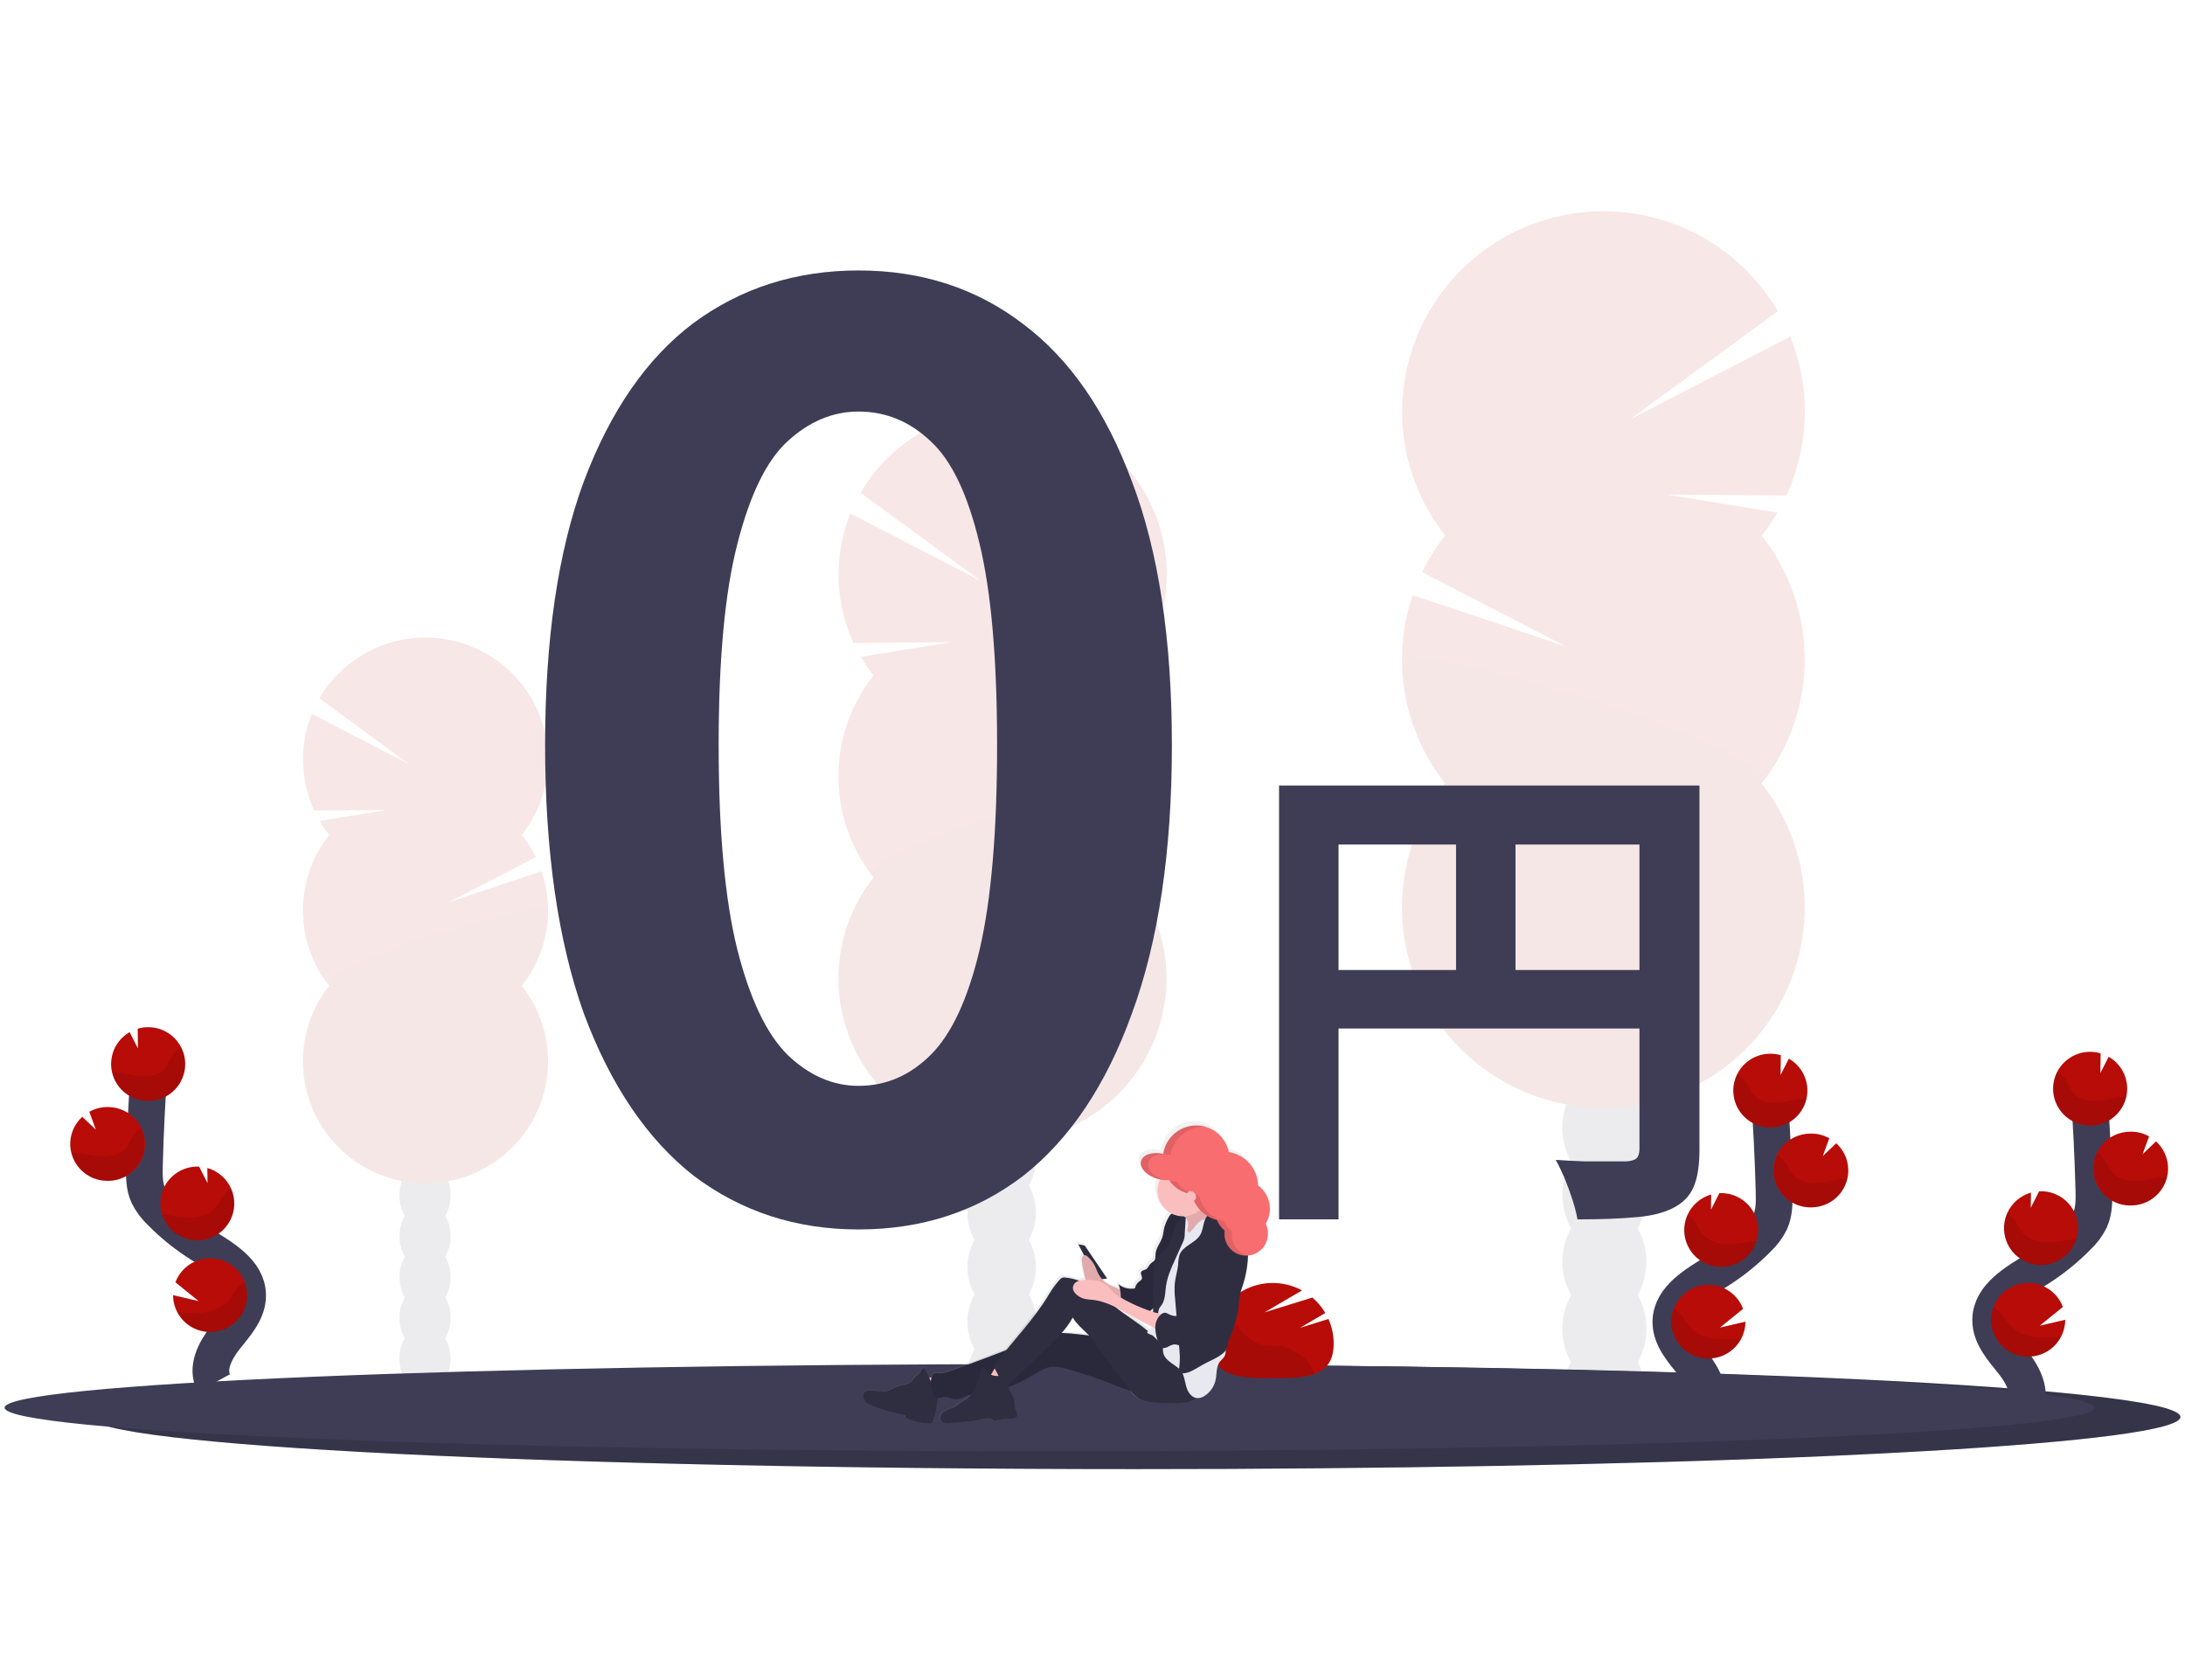 <svg width="238" height="183" viewBox="0 0 238 183" fill="none" xmlns="http://www.w3.org/2000/svg">
<g clip-path="url(#clip0_2530_35551)">
<g opacity="0.1">
<path d="M174.75 157.979C177.279 157.979 179.33 155.308 179.33 152.012C179.33 148.716 177.279 146.045 174.75 146.045C172.22 146.045 170.169 148.716 170.169 152.012C170.169 155.308 172.22 157.979 174.75 157.979Z" fill="#3F3D56"/>
<path d="M178.374 126.483C179.016 125.375 179.349 124.115 179.338 122.836C179.338 119.533 177.288 116.869 174.758 116.869C172.228 116.869 170.18 119.54 170.18 122.836C170.167 124.115 170.497 125.374 171.136 126.483C170.509 127.597 170.18 128.853 170.18 130.129C170.18 131.406 170.509 132.662 171.136 133.776C170.509 134.89 170.18 136.146 170.18 137.423C170.18 138.7 170.509 139.956 171.136 141.07C170.497 142.18 170.167 143.439 170.18 144.717C170.18 148.02 172.231 150.685 174.758 150.685C177.286 150.685 179.338 148.014 179.338 144.717C179.351 143.439 179.021 142.18 178.383 141.07C179.009 139.956 179.338 138.7 179.338 137.423C179.338 136.146 179.009 134.89 178.383 133.776C179.009 132.662 179.338 131.406 179.338 130.129C179.338 128.853 179.009 127.597 178.383 126.483H178.374Z" fill="#3F3D56"/>
<path d="M174.75 121.511C177.279 121.511 179.33 118.839 179.33 115.544C179.33 112.248 177.279 109.576 174.75 109.576C172.22 109.576 170.169 112.248 170.169 115.544C170.169 118.839 172.22 121.511 174.75 121.511Z" fill="#3F3D56"/>
<path d="M174.75 114.216C177.279 114.216 179.33 111.545 179.33 108.249C179.33 104.953 177.279 102.282 174.75 102.282C172.22 102.282 170.169 104.953 170.169 108.249C170.169 111.545 172.22 114.216 174.75 114.216Z" fill="#3F3D56"/>
<path d="M191.893 58.335C192.519 57.542 193.088 56.707 193.598 55.836L181.572 53.868L194.587 53.965C195.834 51.261 196.514 48.332 196.586 45.357C196.657 42.383 196.118 39.425 195.002 36.664L177.539 45.676L193.646 33.898C192.136 31.305 190.107 29.049 187.683 27.27C185.26 25.492 182.495 24.229 179.561 23.56C176.626 22.891 173.584 22.831 170.625 23.382C167.666 23.934 164.852 25.087 162.36 26.767C159.867 28.448 157.749 30.622 156.137 33.153C154.525 35.684 153.453 38.519 152.989 41.48C152.525 44.441 152.678 47.466 153.439 50.365C154.2 53.265 155.552 55.978 157.411 58.335C156.437 59.569 155.598 60.904 154.911 62.317L170.53 70.396L153.876 64.823C152.704 68.263 152.413 71.939 153.028 75.52C153.644 79.1 155.147 82.471 157.401 85.327C154.856 88.548 153.273 92.417 152.832 96.491C152.392 100.566 153.112 104.681 154.911 108.367C156.709 112.053 159.514 115.161 163.003 117.336C166.492 119.51 170.525 120.663 174.642 120.663C178.759 120.663 182.792 119.51 186.281 117.336C189.77 115.161 192.575 112.053 194.373 108.367C196.172 104.681 196.892 100.566 196.452 96.491C196.011 92.417 194.428 88.548 191.883 85.327C194.924 81.478 196.578 76.724 196.578 71.827C196.578 66.93 194.924 62.176 191.883 58.327L191.893 58.335Z" fill="#B80C09"/>
<path opacity="0.1" d="M152.717 71.836C152.709 76.734 154.363 81.491 157.411 85.335C154.866 88.556 153.283 92.425 152.843 96.5C152.402 100.574 153.123 104.689 154.921 108.376C156.72 112.062 159.524 115.17 163.013 117.344C166.502 119.518 170.536 120.671 174.652 120.671C178.769 120.671 182.802 119.518 186.292 117.344C189.781 115.17 192.585 112.062 194.384 108.376C196.182 104.689 196.902 100.574 196.462 96.5C196.022 92.425 194.438 88.556 191.893 85.335C194.834 81.62 152.717 69.384 152.717 71.836Z" fill="black"/>
</g>
<g opacity="0.1">
<path d="M46.285 151.597C47.824 151.597 49.072 149.971 49.072 147.964C49.072 145.958 47.824 144.331 46.285 144.331C44.746 144.331 43.498 145.958 43.498 147.964C43.498 149.971 44.746 151.597 46.285 151.597Z" fill="#3F3D56"/>
<path d="M48.501 132.424C48.89 131.748 49.092 130.981 49.084 130.203C49.084 128.196 47.84 126.57 46.295 126.57C44.75 126.57 43.508 128.196 43.508 130.203C43.5 130.981 43.701 131.748 44.089 132.424C43.708 133.102 43.508 133.866 43.508 134.644C43.508 135.421 43.708 136.185 44.089 136.864C43.708 137.542 43.508 138.306 43.508 139.083C43.508 139.861 43.708 140.625 44.089 141.303C43.7 141.978 43.5 142.744 43.508 143.522C43.508 145.531 44.752 147.157 46.295 147.157C47.838 147.157 49.084 145.531 49.084 143.522C49.092 142.744 48.891 141.978 48.501 141.303C48.883 140.625 49.084 139.861 49.084 139.083C49.084 138.306 48.883 137.542 48.501 136.864C48.883 136.185 49.084 135.421 49.084 134.644C49.084 133.866 48.883 133.102 48.501 132.424Z" fill="#3F3D56"/>
<path d="M46.285 129.396C47.824 129.396 49.072 127.769 49.072 125.763C49.072 123.756 47.824 122.13 46.285 122.13C44.746 122.13 43.498 123.756 43.498 125.763C43.498 127.769 44.746 129.396 46.285 129.396Z" fill="#3F3D56"/>
<path d="M46.285 124.956C47.824 124.956 49.072 123.329 49.072 121.323C49.072 119.317 47.824 117.69 46.285 117.69C44.746 117.69 43.498 119.317 43.498 121.323C43.498 123.329 44.746 124.956 46.285 124.956Z" fill="#3F3D56"/>
<path d="M35.853 90.935C35.472 90.453 35.126 89.945 34.816 89.414L42.142 88.217L34.219 88.277C33.461 86.631 33.047 84.849 33.003 83.04C32.959 81.23 33.286 79.43 33.964 77.75L44.587 83.243L34.785 76.059C35.705 74.482 36.94 73.11 38.415 72.028C39.89 70.946 41.573 70.178 43.359 69.771C45.145 69.365 46.996 69.328 48.796 69.664C50.597 70.001 52.309 70.702 53.826 71.725C55.343 72.748 56.632 74.07 57.613 75.611C58.594 77.151 59.246 78.876 59.529 80.678C59.812 82.48 59.719 84.32 59.257 86.085C58.794 87.85 57.972 89.501 56.841 90.935C57.434 91.686 57.944 92.497 58.363 93.357L48.854 98.277L58.993 94.89C59.705 96.985 59.882 99.224 59.506 101.403C59.13 103.583 58.214 105.635 56.841 107.374C58.39 109.335 59.354 111.69 59.622 114.17C59.89 116.65 59.451 119.155 58.356 121.399C57.261 123.643 55.554 125.535 53.43 126.859C51.306 128.182 48.851 128.884 46.345 128.884C43.839 128.884 41.384 128.182 39.26 126.859C37.136 125.535 35.429 123.643 34.334 121.399C33.239 119.155 32.8 116.65 33.068 114.17C33.336 111.69 34.3 109.335 35.849 107.374C33.998 105.03 32.992 102.136 32.992 99.155C32.992 96.174 33.998 93.279 35.849 90.935H35.853Z" fill="#B80C09"/>
<path opacity="0.1" d="M59.698 99.155C59.703 102.136 58.696 105.032 56.841 107.374C58.39 109.335 59.354 111.69 59.622 114.17C59.89 116.65 59.451 119.155 58.356 121.399C57.261 123.643 55.554 125.535 53.43 126.859C51.306 128.182 48.851 128.884 46.345 128.884C43.839 128.884 41.384 128.182 39.26 126.859C37.136 125.535 35.429 123.643 34.334 121.399C33.239 119.155 32.8 116.65 33.068 114.17C33.336 111.69 34.3 109.335 35.849 107.374C34.059 105.122 59.698 97.662 59.698 99.155Z" fill="black"/>
</g>
<g opacity="0.1">
<path d="M109.111 154.759C111.172 154.759 112.842 152.583 112.842 149.898C112.842 147.214 111.172 145.037 109.111 145.037C107.051 145.037 105.381 147.214 105.381 149.898C105.381 152.583 107.051 154.759 109.111 154.759Z" fill="#3F3D56"/>
<path d="M112.064 129.101C112.584 128.196 112.852 127.17 112.842 126.128C112.842 123.445 111.183 121.267 109.109 121.267C107.036 121.267 105.377 123.445 105.377 126.128C105.366 127.17 105.635 128.197 106.157 129.101C105.646 130.008 105.377 131.031 105.377 132.072C105.377 133.112 105.646 134.135 106.157 135.043C105.646 135.95 105.377 136.973 105.377 138.013C105.377 139.053 105.646 140.076 106.157 140.983C105.635 141.887 105.366 142.914 105.377 143.956C105.377 146.639 107.048 148.817 109.109 148.817C111.17 148.817 112.842 146.639 112.842 143.956C112.852 142.914 112.584 141.888 112.064 140.983C112.574 140.076 112.842 139.053 112.842 138.013C112.842 136.973 112.574 135.951 112.064 135.043C112.574 134.135 112.842 133.112 112.842 132.072C112.842 131.031 112.574 130.009 112.064 129.101Z" fill="#3F3D56"/>
<path d="M109.111 125.049C111.172 125.049 112.842 122.872 112.842 120.188C112.842 117.503 111.172 115.327 109.111 115.327C107.051 115.327 105.381 117.503 105.381 120.188C105.381 122.872 107.051 125.049 109.111 125.049Z" fill="#3F3D56"/>
<path d="M109.111 119.106C111.172 119.106 112.842 116.93 112.842 114.245C112.842 111.561 111.172 109.384 109.111 109.384C107.051 109.384 105.381 111.561 105.381 114.245C105.381 116.93 107.051 119.106 109.111 119.106Z" fill="#3F3D56"/>
<path d="M95.155 73.583C94.645 72.937 94.181 72.257 93.766 71.547L103.567 69.946L92.967 70.024C91.95 67.821 91.395 65.435 91.337 63.011C91.278 60.588 91.716 58.178 92.625 55.928L106.849 63.273L93.73 53.675C94.956 51.554 96.608 49.708 98.582 48.252C100.557 46.796 102.812 45.761 105.207 45.212C107.602 44.662 110.084 44.61 112.5 45.059C114.916 45.508 117.212 46.448 119.247 47.821C121.281 49.193 123.009 50.968 124.323 53.036C125.637 55.103 126.508 57.418 126.883 59.836C127.257 62.253 127.127 64.722 126.5 67.087C125.873 69.453 124.763 71.664 123.238 73.583C124.032 74.588 124.715 75.676 125.274 76.827L112.551 83.408L126.118 78.867C127.071 81.67 127.307 84.665 126.804 87.582C126.301 90.499 125.076 93.245 123.238 95.571C125.311 98.195 126.601 101.347 126.959 104.666C127.318 107.985 126.731 111.338 125.266 114.34C123.801 117.343 121.516 119.875 118.674 121.646C115.831 123.417 112.546 124.356 109.192 124.356C105.839 124.356 102.553 123.417 99.711 121.646C96.868 119.875 94.584 117.343 93.119 114.34C91.654 111.338 91.067 107.985 91.425 104.666C91.784 101.347 93.073 98.195 95.147 95.571C92.67 92.436 91.323 88.562 91.323 84.573C91.323 80.584 92.67 76.71 95.147 73.574L95.155 73.583Z" fill="#B80C09"/>
<path opacity="0.1" d="M127.062 84.582C127.068 88.572 125.721 92.447 123.238 95.58C125.311 98.204 126.601 101.355 126.959 104.674C127.318 107.993 126.731 111.346 125.266 114.348C123.801 117.351 121.516 119.883 118.674 121.654C115.831 123.425 112.546 124.365 109.192 124.365C105.839 124.365 102.553 123.425 99.711 121.654C96.868 119.883 94.584 117.351 93.119 114.348C91.654 111.346 91.067 107.993 91.425 104.674C91.784 101.355 93.073 98.204 95.147 95.58C92.752 92.554 127.062 82.584 127.062 84.582Z" fill="black"/>
</g>
<path d="M139.32 85.556H181.656V91.982H145.8V132.806H139.32V85.556ZM178.578 85.556H185.112V125.246C185.112 126.974 184.896 128.324 184.464 129.296C184.032 130.304 183.258 131.078 182.142 131.618C181.026 132.158 179.622 132.482 177.93 132.59C176.274 132.734 174.24 132.806 171.828 132.806C171.72 132.194 171.54 131.492 171.288 130.7C171.036 129.908 170.748 129.116 170.424 128.324C170.1 127.568 169.776 126.902 169.452 126.326C170.496 126.398 171.54 126.452 172.584 126.488C173.664 126.488 174.618 126.488 175.446 126.488C176.274 126.488 176.85 126.488 177.174 126.488C177.678 126.452 178.038 126.344 178.254 126.164C178.47 125.948 178.578 125.606 178.578 125.138V85.556ZM142.83 105.644H181.764V112.016H142.83V105.644ZM158.598 89.066H165.078V108.83H158.598V89.066Z" fill="#3F3D56"/>
<path d="M93.511 133.904C86.711 133.904 80.727 131.955 75.559 128.056C70.481 124.067 66.492 118.173 63.591 110.376C60.78 102.488 59.375 92.741 59.375 81.136C59.375 69.621 60.78 60.056 63.591 52.44C66.492 44.733 70.481 38.976 75.559 35.168C80.727 31.36 86.711 29.456 93.511 29.456C100.401 29.456 106.385 31.405 111.463 35.304C116.54 39.112 120.484 44.824 123.295 52.44C126.196 60.056 127.647 69.621 127.647 81.136C127.647 92.741 126.196 102.488 123.295 110.376C120.484 118.173 116.54 124.067 111.463 128.056C106.385 131.955 100.401 133.904 93.511 133.904ZM93.511 118.264C96.503 118.264 99.132 117.131 101.399 114.864C103.665 112.597 105.433 108.789 106.703 103.44C107.972 98 108.607 90.565 108.607 81.136C108.607 71.797 107.972 64.499 106.703 59.24C105.433 53.891 103.665 50.173 101.399 48.088C99.132 45.912 96.503 44.824 93.511 44.824C90.7 44.824 88.116 45.912 85.759 48.088C83.492 50.173 81.679 53.891 80.319 59.24C78.959 64.499 78.279 71.797 78.279 81.136C78.279 90.565 78.959 98 80.319 103.44C81.679 108.789 83.492 112.597 85.759 114.864C88.116 117.131 90.7 118.264 93.511 118.264Z" fill="#3F3D56"/>
<path d="M237.5 154.322C237.5 155.74 227.087 157.036 209.871 158.037C206.74 158.217 203.385 158.388 199.827 158.549C196.752 158.687 193.53 158.817 190.16 158.939C186.895 159.055 183.505 159.162 179.99 159.261C168.888 159.577 156.615 159.804 143.577 159.917C140.413 159.946 137.207 159.968 133.958 159.983C130.574 159.999 127.152 160.005 123.69 160.004C60.834 160.004 9.883 157.463 9.883 154.328C9.883 151.193 60.834 148.652 123.69 148.652C150.751 148.652 175.602 149.124 195.134 149.909L197.27 149.995H197.283C221.887 151.034 237.5 152.596 237.5 154.322Z" fill="#3F3D56"/>
<path opacity="0.15" d="M237.5 154.322C237.5 155.74 227.087 157.036 209.871 158.037C206.74 158.217 203.385 158.388 199.827 158.549C196.752 158.687 193.53 158.817 190.16 158.939C186.895 159.055 183.505 159.162 179.99 159.261C168.888 159.577 156.615 159.804 143.577 159.917C140.413 159.946 137.207 159.968 133.958 159.983C130.574 159.999 127.152 160.005 123.69 160.004C60.834 160.004 9.883 157.463 9.883 154.328C9.883 151.193 60.834 148.652 123.69 148.652C150.751 148.652 175.602 149.124 195.134 149.909L197.27 149.995H197.283C221.887 151.034 237.5 152.596 237.5 154.322Z" fill="black"/>
<path d="M228.117 153.323C228.117 154.507 217.704 155.593 200.488 156.419C197.359 156.57 194.002 156.712 190.446 156.846C187.371 156.962 184.148 157.07 180.78 157.172C177.515 157.269 174.124 157.359 170.609 157.443C159.506 157.707 147.233 157.897 134.195 157.992C131.033 158.015 127.827 158.033 124.576 158.045C121.192 158.058 117.77 158.064 114.31 158.064C51.454 158.064 0.5 155.94 0.5 153.317C0.5 150.693 51.454 148.569 114.31 148.569C141.369 148.569 166.22 148.963 185.752 149.62L187.888 149.692H187.902C212.514 150.573 228.117 151.872 228.117 153.323Z" fill="#3F3D56"/>
<path d="M185.679 153.517C186.533 151.94 185.563 150.008 184.447 148.6C183.332 147.192 181.971 145.731 182 143.937C182.042 141.363 184.787 139.842 186.977 138.476C188.605 137.463 190.107 136.262 191.451 134.897C192.014 134.371 192.48 133.75 192.826 133.064C193.28 132.056 193.266 130.911 193.241 129.809C193.145 126.132 192.963 122.46 192.693 118.795" stroke="#3F3D56" stroke-width="4" stroke-miterlimit="10"/>
<path d="M196.865 118.592C196.834 117.92 196.633 117.266 196.282 116.691C195.93 116.116 195.438 115.638 194.852 115.302L193.948 117.081L193.975 114.926C193.544 114.801 193.095 114.747 192.646 114.767C191.849 114.805 191.081 115.076 190.439 115.548C189.796 116.02 189.309 116.671 189.039 117.418C188.768 118.165 188.726 118.976 188.918 119.747C189.111 120.518 189.528 121.215 190.118 121.75C190.708 122.285 191.444 122.633 192.233 122.752C193.023 122.87 193.829 122.753 194.551 122.415C195.274 122.077 195.879 121.533 196.291 120.853C196.703 120.172 196.903 119.386 196.865 118.592Z" fill="#B80C09"/>
<path d="M189.67 145.785C189.247 146.603 188.554 147.253 187.707 147.623C186.86 147.993 185.91 148.063 185.018 147.819C184.126 147.576 183.345 147.034 182.806 146.285C182.267 145.537 182.003 144.626 182.059 143.707C182.114 142.788 182.485 141.915 183.11 141.236C183.735 140.557 184.576 140.112 185.491 139.977C186.406 139.841 187.34 140.023 188.136 140.491C188.933 140.96 189.543 141.687 189.865 142.55L187.344 144.592L190.122 143.948C190.121 144.587 189.966 145.217 189.67 145.785Z" fill="#B80C09"/>
<path d="M187.678 137.98C187.148 138.005 186.619 137.926 186.121 137.747C185.622 137.568 185.164 137.293 184.772 136.938C184.38 136.583 184.063 136.154 183.837 135.677C183.612 135.199 183.483 134.682 183.458 134.155C183.427 133.526 183.546 132.899 183.807 132.325C184.048 131.788 184.404 131.311 184.85 130.926C185.297 130.541 185.822 130.258 186.39 130.097L186.367 131.749L187.282 129.949C188.351 129.899 189.396 130.274 190.187 130.991C190.979 131.709 191.451 132.709 191.501 133.774C191.551 134.838 191.175 135.878 190.454 136.666C189.734 137.454 188.728 137.924 187.659 137.974L187.678 137.98Z" fill="#B80C09"/>
<path d="M197.473 131.493C196.937 131.528 196.4 131.457 195.892 131.283C195.385 131.109 194.917 130.836 194.517 130.481C194.116 130.125 193.791 129.693 193.56 129.21C193.33 128.728 193.198 128.204 193.173 127.671C193.148 127.137 193.23 126.604 193.414 126.102C193.599 125.6 193.882 125.14 194.247 124.748C194.613 124.357 195.053 124.041 195.542 123.821C196.031 123.601 196.559 123.48 197.096 123.466C197.85 123.429 198.599 123.606 199.256 123.975L198.543 125.92L200.011 124.518C200.799 125.233 201.269 126.23 201.319 127.29C201.338 127.662 201.303 128.035 201.216 128.397C201.015 129.248 200.541 130.01 199.866 130.569C199.19 131.128 198.35 131.452 197.473 131.493Z" fill="#B80C09"/>
<path opacity="0.1" d="M196.322 119.664C195.391 119.765 194.487 120.054 193.552 120.111C192.617 120.169 191.59 119.946 191 119.222C190.68 118.834 190.523 118.34 190.253 117.915C189.998 117.519 189.649 117.193 189.237 116.964C188.978 117.473 188.831 118.031 188.806 118.601C188.78 119.171 188.877 119.74 189.09 120.27C189.303 120.8 189.627 121.279 190.041 121.674C190.454 122.07 190.947 122.373 191.487 122.564C192.028 122.755 192.603 122.829 193.174 122.781C193.745 122.733 194.3 122.565 194.801 122.287C195.301 122.01 195.737 121.629 196.078 121.17C196.42 120.712 196.659 120.186 196.78 119.628C196.627 119.637 196.476 119.647 196.322 119.664Z" fill="black"/>
<path opacity="0.1" d="M197.473 131.493C196.778 131.524 196.086 131.376 195.465 131.064C194.844 130.751 194.315 130.283 193.929 129.707C193.542 129.13 193.312 128.464 193.261 127.773C193.21 127.082 193.338 126.39 193.635 125.763C193.955 125.979 194.23 126.253 194.446 126.572C194.734 127.003 194.908 127.503 195.246 127.899C195.868 128.636 196.948 128.876 197.921 128.832C198.893 128.789 199.835 128.512 200.805 128.419C200.94 128.407 201.077 128.399 201.22 128.395C201.019 129.247 200.545 130.01 199.869 130.57C199.192 131.129 198.351 131.453 197.473 131.493Z" fill="black"/>
<path opacity="0.1" d="M187.678 137.98C187.148 138.005 186.619 137.926 186.121 137.747C185.622 137.568 185.164 137.293 184.772 136.938C184.38 136.583 184.063 136.154 183.837 135.677C183.612 135.199 183.483 134.682 183.458 134.155C183.427 133.526 183.546 132.899 183.807 132.325C184.139 132.545 184.428 132.825 184.659 133.15C184.972 133.59 185.169 134.098 185.536 134.504C186.216 135.258 187.361 135.524 188.391 135.499C189.422 135.474 190.353 135.235 191.346 135.159C191.1 135.947 190.616 136.641 189.959 137.146C189.303 137.651 188.506 137.942 187.678 137.98Z" fill="black"/>
<path opacity="0.1" d="M189.67 145.785C189.201 146.703 188.395 147.407 187.418 147.75C186.442 148.094 185.371 148.05 184.426 147.629C183.481 147.208 182.734 146.442 182.341 145.488C181.948 144.535 181.938 143.467 182.314 142.507C182.646 142.724 182.944 142.989 183.199 143.293C183.583 143.76 183.836 144.288 184.279 144.722C185.109 145.527 186.436 145.859 187.622 145.89C188.306 145.895 188.99 145.86 189.67 145.785Z" fill="black"/>
<path d="M220.512 153.31C221.366 151.733 220.396 149.801 219.28 148.394C218.165 146.986 216.804 145.525 216.833 143.731C216.875 141.157 219.62 139.636 221.81 138.269C223.438 137.257 224.94 136.055 226.284 134.69C226.847 134.164 227.313 133.544 227.659 132.857C228.113 131.85 228.099 130.704 228.074 129.602C227.978 125.925 227.796 122.254 227.526 118.588" stroke="#3F3D56" stroke-width="4" stroke-miterlimit="10"/>
<path d="M231.698 118.386C231.667 117.713 231.466 117.059 231.115 116.484C230.763 115.909 230.271 115.432 229.685 115.096L228.781 116.875L228.808 114.72C228.377 114.595 227.928 114.541 227.479 114.561C226.682 114.598 225.914 114.87 225.272 115.342C224.629 115.813 224.142 116.464 223.872 117.212C223.601 117.959 223.559 118.769 223.751 119.54C223.944 120.311 224.361 121.008 224.951 121.543C225.541 122.078 226.277 122.427 227.066 122.545C227.856 122.664 228.662 122.546 229.384 122.208C230.107 121.87 230.712 121.327 231.124 120.646C231.536 119.966 231.736 119.179 231.698 118.386Z" fill="#B80C09"/>
<path d="M224.503 145.578C224.08 146.397 223.387 147.046 222.54 147.417C221.693 147.787 220.743 147.856 219.851 147.613C218.959 147.369 218.178 146.828 217.639 146.079C217.1 145.33 216.836 144.42 216.892 143.501C216.947 142.581 217.318 141.709 217.943 141.03C218.568 140.35 219.409 139.906 220.324 139.77C221.239 139.634 222.173 139.816 222.969 140.285C223.766 140.753 224.376 141.48 224.698 142.344L222.177 144.385L224.955 143.741C224.954 144.381 224.799 145.011 224.503 145.578Z" fill="#B80C09"/>
<path d="M222.511 137.774C221.981 137.799 221.452 137.719 220.954 137.54C220.455 137.362 219.997 137.087 219.605 136.732C219.213 136.376 218.896 135.948 218.67 135.47C218.445 134.993 218.316 134.476 218.291 133.949C218.26 133.32 218.379 132.692 218.64 132.118C218.881 131.582 219.237 131.104 219.683 130.719C220.13 130.335 220.655 130.052 221.223 129.891L221.2 131.542L222.115 129.742H222.125C222.655 129.718 223.184 129.797 223.682 129.976C224.181 130.155 224.639 130.43 225.031 130.785C225.423 131.14 225.74 131.569 225.966 132.046C226.191 132.523 226.32 133.04 226.345 133.567C226.369 134.094 226.29 134.621 226.11 135.117C225.93 135.613 225.654 136.07 225.298 136.46C224.941 136.85 224.51 137.166 224.031 137.39C223.551 137.615 223.032 137.743 222.503 137.768L222.511 137.774Z" fill="#B80C09"/>
<path d="M232.306 131.286C231.77 131.322 231.233 131.251 230.725 131.077C230.218 130.903 229.75 130.63 229.35 130.274C228.949 129.918 228.624 129.487 228.393 129.004C228.163 128.522 228.031 127.998 228.006 127.464C227.981 126.931 228.063 126.397 228.247 125.895C228.432 125.394 228.715 124.933 229.08 124.542C229.445 124.15 229.885 123.835 230.374 123.615C230.864 123.395 231.392 123.274 231.928 123.259C232.683 123.223 233.432 123.399 234.089 123.769L233.376 125.713L234.844 124.312C235.632 125.027 236.102 126.024 236.152 127.084C236.17 127.456 236.136 127.828 236.048 128.19C235.848 129.041 235.374 129.804 234.698 130.363C234.023 130.922 233.183 131.246 232.306 131.286Z" fill="#B80C09"/>
<path opacity="0.1" d="M231.155 119.457C230.224 119.558 229.32 119.847 228.385 119.905C227.45 119.963 226.423 119.74 225.833 119.015C225.513 118.627 225.356 118.134 225.086 117.709C224.832 117.313 224.482 116.986 224.07 116.757C223.811 117.266 223.664 117.825 223.639 118.395C223.613 118.965 223.71 119.534 223.923 120.064C224.136 120.594 224.46 121.072 224.874 121.468C225.287 121.863 225.78 122.167 226.32 122.357C226.861 122.548 227.436 122.622 228.007 122.575C228.578 122.527 229.133 122.359 229.634 122.081C230.134 121.803 230.57 121.422 230.911 120.964C231.253 120.505 231.492 119.98 231.613 119.422C231.46 119.43 231.309 119.441 231.155 119.457Z" fill="black"/>
<path opacity="0.1" d="M232.306 131.286C231.611 131.318 230.919 131.17 230.298 130.857C229.677 130.544 229.148 130.077 228.762 129.5C228.375 128.924 228.145 128.258 228.094 127.567C228.043 126.876 228.171 126.183 228.468 125.557C228.788 125.772 229.063 126.047 229.279 126.366C229.567 126.797 229.741 127.297 230.079 127.693C230.701 128.43 231.781 128.669 232.754 128.626C233.726 128.582 234.668 128.306 235.638 128.213C235.773 128.201 235.91 128.192 236.053 128.188C235.852 129.04 235.378 129.804 234.702 130.363C234.025 130.922 233.184 131.247 232.306 131.286Z" fill="black"/>
<path opacity="0.1" d="M222.511 137.774C221.981 137.799 221.452 137.719 220.954 137.54C220.455 137.362 219.997 137.087 219.605 136.731C219.213 136.376 218.896 135.948 218.67 135.47C218.445 134.993 218.316 134.476 218.291 133.949C218.26 133.32 218.379 132.692 218.64 132.118C218.972 132.339 219.261 132.619 219.492 132.944C219.805 133.384 220.002 133.891 220.369 134.298C221.049 135.051 222.194 135.318 223.224 135.293C224.224 135.272 225.186 135.029 226.179 134.952C225.933 135.741 225.448 136.434 224.792 136.939C224.136 137.444 223.339 137.736 222.511 137.774Z" fill="black"/>
<path opacity="0.1" d="M224.503 145.578C224.034 146.497 223.228 147.201 222.251 147.544C221.275 147.887 220.204 147.844 219.259 147.423C218.314 147.002 217.567 146.235 217.174 145.282C216.781 144.328 216.771 143.261 217.147 142.3C217.479 142.518 217.777 142.783 218.032 143.087C218.416 143.553 218.669 144.082 219.112 144.515C219.942 145.32 221.269 145.653 222.455 145.683C223.139 145.689 223.823 145.654 224.503 145.578Z" fill="black"/>
<path d="M23.294 150.627C22.439 149.05 23.41 147.118 24.525 145.71C25.641 144.303 27.001 142.841 26.972 141.047C26.931 138.474 24.185 136.952 21.996 135.586C20.367 134.573 18.865 133.372 17.521 132.007C16.958 131.481 16.493 130.86 16.146 130.174C15.692 129.167 15.707 128.021 15.732 126.919C15.827 123.242 16.01 119.571 16.279 115.905" stroke="#3F3D56" stroke-width="4" stroke-miterlimit="10"/>
<path d="M12.107 115.703C12.139 115.03 12.339 114.376 12.691 113.801C13.043 113.226 13.535 112.748 14.121 112.412L15.025 114.192L14.998 112.037C15.429 111.911 15.878 111.858 16.327 111.878C17.124 111.915 17.892 112.187 18.534 112.658C19.176 113.13 19.663 113.781 19.934 114.528C20.205 115.276 20.247 116.086 20.054 116.857C19.862 117.628 19.445 118.325 18.855 118.86C18.265 119.395 17.529 119.744 16.739 119.862C15.95 119.98 15.144 119.863 14.421 119.525C13.699 119.187 13.094 118.644 12.682 117.963C12.27 117.283 12.07 116.496 12.107 115.703Z" fill="#B80C09"/>
<path d="M19.302 142.895C19.726 143.714 20.419 144.363 21.266 144.733C22.113 145.104 23.062 145.173 23.955 144.929C24.847 144.686 25.628 144.144 26.167 143.396C26.706 142.647 26.969 141.737 26.914 140.817C26.859 139.898 26.487 139.026 25.863 138.346C25.238 137.667 24.397 137.222 23.482 137.087C22.567 136.951 21.633 137.133 20.836 137.601C20.04 138.07 19.43 138.797 19.108 139.66L21.629 141.702L18.85 141.058C18.852 141.697 19.006 142.327 19.302 142.895Z" fill="#B80C09"/>
<path d="M21.295 135.091C21.824 135.115 22.353 135.036 22.852 134.857C23.351 134.678 23.809 134.403 24.201 134.048C24.592 133.693 24.91 133.264 25.136 132.787C25.361 132.31 25.49 131.793 25.515 131.266C25.546 130.637 25.427 130.009 25.166 129.435C24.925 128.898 24.569 128.421 24.122 128.036C23.676 127.651 23.151 127.369 22.583 127.208L22.605 128.859L21.691 127.059C20.622 127.009 19.577 127.384 18.785 128.102C17.994 128.819 17.521 129.82 17.471 130.884C17.421 131.948 17.798 132.989 18.519 133.776C19.239 134.564 20.245 135.035 21.314 135.084L21.295 135.091Z" fill="#B80C09"/>
<path d="M11.5 128.603C12.035 128.639 12.573 128.567 13.08 128.393C13.588 128.22 14.056 127.947 14.456 127.591C14.857 127.235 15.182 126.803 15.412 126.321C15.643 125.838 15.775 125.315 15.8 124.781C15.825 124.247 15.743 123.714 15.559 123.212C15.374 122.71 15.091 122.25 14.726 121.858C14.36 121.467 13.92 121.152 13.431 120.932C12.942 120.711 12.414 120.59 11.877 120.576C11.127 120.541 10.381 120.718 9.727 121.086L10.44 123.03L8.962 121.635C8.175 122.348 7.705 123.343 7.653 124.401C7.635 124.772 7.67 125.145 7.757 125.507C7.958 126.358 8.432 127.121 9.107 127.679C9.783 128.238 10.623 128.562 11.5 128.603Z" fill="#B80C09"/>
<path opacity="0.1" d="M12.651 116.774C13.582 116.875 14.486 117.164 15.421 117.222C16.356 117.28 17.382 117.057 17.973 116.332C18.293 115.944 18.45 115.451 18.72 115.026C18.974 114.63 19.323 114.303 19.736 114.074C19.995 114.583 20.142 115.141 20.167 115.711C20.192 116.282 20.095 116.851 19.882 117.38C19.669 117.91 19.346 118.389 18.932 118.784C18.519 119.18 18.026 119.483 17.485 119.674C16.945 119.865 16.37 119.939 15.799 119.891C15.228 119.844 14.673 119.675 14.172 119.398C13.671 119.12 13.236 118.739 12.894 118.281C12.553 117.822 12.314 117.297 12.192 116.739C12.346 116.747 12.497 116.757 12.651 116.774Z" fill="black"/>
<path opacity="0.1" d="M11.5 128.603C12.195 128.635 12.887 128.487 13.508 128.174C14.129 127.861 14.658 127.394 15.044 126.817C15.431 126.241 15.661 125.575 15.712 124.884C15.763 124.193 15.635 123.5 15.338 122.873C15.018 123.089 14.743 123.364 14.527 123.682C14.239 124.114 14.065 124.613 13.727 125.009C13.105 125.746 12.025 125.986 11.052 125.942C10.08 125.899 9.138 125.623 8.168 125.53C8.033 125.517 7.896 125.509 7.753 125.505C7.954 126.357 8.428 127.121 9.104 127.68C9.781 128.239 10.622 128.563 11.5 128.603Z" fill="black"/>
<path opacity="0.1" d="M21.295 135.091C21.824 135.115 22.353 135.036 22.852 134.857C23.35 134.678 23.809 134.403 24.201 134.048C24.592 133.693 24.91 133.265 25.136 132.787C25.361 132.31 25.49 131.793 25.515 131.266C25.546 130.637 25.427 130.009 25.166 129.435C24.834 129.656 24.545 129.935 24.314 130.261C24.001 130.7 23.804 131.208 23.437 131.615C22.757 132.368 21.612 132.634 20.582 132.61C19.582 132.589 18.62 132.345 17.627 132.269C17.873 133.057 18.357 133.751 19.014 134.256C19.67 134.761 20.466 135.052 21.295 135.091Z" fill="black"/>
<path opacity="0.1" d="M19.302 142.895C19.772 143.813 20.578 144.517 21.555 144.861C22.531 145.204 23.602 145.161 24.547 144.74C25.492 144.318 26.238 143.552 26.631 142.598C27.025 141.645 27.035 140.578 26.659 139.617C26.327 139.835 26.029 140.1 25.774 140.403C25.39 140.87 25.137 141.398 24.694 141.832C23.864 142.637 22.537 142.969 21.351 143C20.667 143.006 19.983 142.971 19.302 142.895Z" fill="black"/>
<path d="M141.6 144.618L144.362 143.002C143.989 142.367 143.512 141.798 142.95 141.32L137.741 142.932L141.822 140.544C140.812 139.993 139.675 139.714 138.523 139.733C137.371 139.752 136.244 140.07 135.253 140.655C134.262 141.239 133.44 142.071 132.87 143.067C132.3 144.064 132 145.191 132 146.338C132 149.985 134.971 150.111 138.635 150.111C142.299 150.111 145.27 149.985 145.27 146.338C145.273 145.413 145.078 144.499 144.7 143.654L141.6 144.618Z" fill="#B80C09"/>
<path opacity="0.1" d="M142.303 148.164C142.009 147.871 141.68 147.614 141.324 147.399C140.825 147.066 140.304 146.728 139.713 146.616C139.195 146.517 138.66 146.602 138.131 146.571C137.213 146.515 136.349 146.121 135.707 145.465C135.33 145.077 135.034 144.6 134.579 144.303C134.072 144.002 133.473 143.893 132.892 143.995C132.723 144.018 132.556 144.052 132.392 144.096C132.132 144.815 131.999 145.574 132 146.338C132 149.985 134.971 150.111 138.635 150.111C140.414 150.111 142.027 150.082 143.22 149.634L143.012 149.265C142.824 148.869 142.586 148.5 142.303 148.164Z" fill="black"/>
<path d="M137.965 131.284C137.969 130.784 137.855 130.29 137.632 129.841C137.41 129.392 137.085 129.001 136.684 128.7C136.634 126.807 135.278 125.261 133.534 125.022C133.399 124.379 133.097 123.782 132.657 123.292C132.217 122.803 131.656 122.437 131.029 122.231C130.877 122.183 130.721 122.147 130.563 122.122H130.517L130.436 122.112H130.368H130.299H130.21H130.156H130.009C128.23 122.112 126.749 123.466 126.445 125.251C125.294 124.987 124.238 125.329 124.05 126.054C124.001 126.246 124.012 126.448 124.081 126.634C124.276 127.195 124.91 127.732 125.771 127.998L125.883 128.031C125.939 128.048 125.995 128.06 126.051 128.073H126.088C125.772 128.744 125.727 129.511 125.963 130.214C126.198 130.918 126.697 131.504 127.355 131.852C127.329 131.866 127.304 131.882 127.28 131.899C127.174 131.997 127.089 132.115 127.031 132.246C126.824 132.609 126.662 132.997 126.55 133.4C126.467 133.745 126.453 134.106 126.343 134.447C126.154 135.066 125.669 135.609 125.613 136.267C125.588 136.56 125.636 136.905 125.427 137.105C125.374 137.15 125.319 137.19 125.261 137.227C125.114 137.327 124.99 137.456 124.896 137.607C124.835 137.731 124.753 137.844 124.653 137.941C124.464 138.083 124.153 138.069 124.06 138.288C123.967 138.507 124.207 138.765 124.151 139.004C124.106 139.198 123.892 139.287 123.737 139.417C123.563 139.605 123.441 139.835 123.384 140.084C123.074 140.143 122.755 140.134 122.45 140.056C122.144 139.979 121.859 139.835 121.615 139.636C121.699 139.848 121.76 140.069 121.798 140.294C121.551 140.032 121.145 139.956 120.844 139.819C120.456 139.642 120.11 139.387 119.828 139.068L120.371 138.994L117.966 135.361L117.257 135.216L117.894 136.432C117.841 136.457 117.796 136.493 117.76 136.538C117.724 136.584 117.699 136.636 117.686 136.692C117.652 136.827 117.643 136.967 117.661 137.105C117.695 137.431 117.75 137.754 117.825 138.073L118.01 138.928C118.025 139.008 118.045 139.087 118.07 139.165C117.829 139.156 117.589 139.184 117.357 139.246C116.88 139.07 116.383 138.953 115.878 138.897C115.767 138.877 115.653 138.883 115.544 138.913C115.421 138.97 115.314 139.056 115.233 139.165C114.819 139.642 114.451 140.158 114.134 140.705C112.843 142.942 111.117 144.895 109.502 146.918C108.387 147.37 107.263 147.799 106.137 148.224L103.717 149.143C103.234 149.327 102.732 149.514 102.218 149.481C101.986 149.467 101.704 149.432 101.573 149.628C101.51 149.725 101.46 149.831 101.426 149.942C101.341 149.942 101.256 149.962 101.177 149.966H101.163C101.009 149.587 100.876 149.18 100.582 148.903C100.523 148.912 100.467 148.936 100.419 148.972C100.371 149.008 100.333 149.056 100.308 149.11C100.25 149.217 100.215 149.335 100.149 149.434C100.018 149.624 99.792 149.717 99.63 149.878C99.469 150.039 99.367 150.291 99.193 150.447C98.949 150.624 98.663 150.734 98.363 150.767C97.915 150.873 97.481 151.036 97.076 151.254C96.926 151.346 96.766 151.419 96.599 151.473C96.415 151.508 96.227 151.515 96.041 151.492L94.76 151.399C94.646 151.384 94.53 151.389 94.418 151.413C94.285 151.462 94.173 151.552 94.098 151.67C94.023 151.789 93.99 151.928 94.003 152.068C94.018 152.206 94.062 152.34 94.132 152.46C94.201 152.581 94.295 152.686 94.407 152.769C94.63 152.932 94.876 153.059 95.137 153.147C96.251 153.577 97.398 153.911 98.569 154.148V154.406C99.38 154.813 100.275 155.025 101.183 155.026C101.25 155.031 101.317 155.019 101.378 154.99C101.462 154.928 101.52 154.837 101.542 154.734C101.814 153.925 101.986 153.086 102.054 152.235C102.214 152.225 102.371 152.185 102.517 152.117C102.958 151.998 103.396 152.299 103.85 152.348C104.41 152.408 104.93 152.084 105.459 151.884C105.536 151.855 105.612 151.83 105.689 151.806C105.538 152 105.36 152.171 105.16 152.315C104.94 152.472 104.694 152.588 104.478 152.751C104.299 152.914 104.107 153.062 103.904 153.195C103.761 153.261 103.613 153.318 103.462 153.364C103.243 153.443 103.034 153.548 102.84 153.676C102.666 153.778 102.518 153.919 102.409 154.088C102.354 154.167 102.32 154.259 102.31 154.355C102.301 154.451 102.316 154.547 102.355 154.635C102.394 154.723 102.454 154.8 102.531 154.858C102.608 154.917 102.699 154.954 102.794 154.968C102.968 154.998 103.144 155.003 103.319 154.982C104.012 154.931 104.702 154.867 105.392 154.805C105.685 154.785 105.975 154.744 106.261 154.681C106.413 154.644 106.562 154.594 106.713 154.555C106.972 154.487 107.236 154.448 107.503 154.437C107.581 154.431 107.659 154.439 107.733 154.46C107.895 154.512 108.009 154.666 108.173 154.708C108.279 154.718 108.387 154.703 108.486 154.664C108.992 154.555 109.507 154.5 110.025 154.501C110.251 154.489 110.516 154.446 110.622 154.237C110.75 153.979 110.535 153.69 110.45 153.411C110.406 153.234 110.383 153.053 110.379 152.871C110.34 152.421 110.21 151.984 109.998 151.585C109.885 151.399 109.79 151.202 109.714 150.998C110.704 150.623 111.653 150.145 112.542 149.57C113.052 149.254 113.579 148.914 114.155 148.798C114.827 148.664 115.519 148.842 116.181 149.031C117.756 149.485 119.306 150.023 120.823 150.643C121.549 150.939 122.275 151.252 123.017 151.469C123.234 151.761 123.497 152.016 123.795 152.225C124.292 152.544 124.9 152.637 125.485 152.683C126.275 152.755 127.068 152.784 127.861 152.772C128.466 152.761 129.09 152.72 129.632 152.445C129.764 152.378 129.888 152.296 130.003 152.202C130.417 152.276 130.843 152.055 131.168 151.773C131.599 151.408 131.91 150.922 132.06 150.379C132.25 149.634 132.103 148.765 132.564 148.156C132.686 147.993 132.846 147.861 132.966 147.696C133.114 147.475 133.187 147.212 133.173 146.947L133.194 146.916C133.298 146.676 133.368 146.423 133.401 146.164C133.456 145.962 133.525 145.764 133.609 145.572C133.842 144.996 134.046 144.408 134.218 143.811C134.338 143.415 134.432 143.012 134.5 142.604C134.55 142.278 134.579 141.95 134.606 141.621C134.639 141.108 134.74 140.6 134.904 140.112C135.314 138.948 135.545 137.729 135.591 136.496C135.591 136.471 135.591 136.449 135.591 136.424C136.193 136.358 136.748 136.071 137.149 135.619C137.55 135.167 137.767 134.583 137.758 133.98C137.758 133.617 137.682 133.257 137.534 132.925C137.82 132.426 137.969 131.86 137.965 131.284ZM126.239 145.467C126.275 145.593 126.316 145.719 126.358 145.844C126.167 145.657 125.978 145.463 125.785 145.277C125.862 145.3 125.939 145.324 126.013 145.351C126.093 145.382 126.169 145.421 126.241 145.467H126.239ZM125.31 144.847C124.178 143.869 122.868 143.11 121.709 142.164C122.331 142.476 122.953 142.837 123.575 143.184C124.299 143.597 125.032 143.992 125.773 144.369C125.651 144.552 125.497 144.712 125.317 144.839L125.31 144.847ZM125.794 142.383L125.847 142.327C125.847 142.466 125.847 142.596 125.847 142.713C125.746 142.68 125.64 142.647 125.543 142.61C125.632 142.537 125.717 142.459 125.796 142.375L125.794 142.383ZM115.826 145.033C116.292 144.508 116.698 143.933 117.035 143.318C117.483 144.1 118.213 144.664 118.835 145.318C117.835 145.178 116.834 145.068 115.828 145.025L115.826 145.033Z" fill="url(#paint0_linear_2530_35551)"/>
<path d="M117.444 135.518L118.159 135.662L120.595 139.246L119.519 139.39L117.444 135.518Z" fill="#2F2E41"/>
<path d="M100.12 150.061C100.313 150.697 100.55 151.317 100.831 151.919C101.638 151.751 102.432 151.525 103.207 151.244C103.057 151.012 102.892 150.789 102.714 150.577C102.523 150.367 102.295 150.192 102.042 150.063C101.795 149.956 101.49 150.037 101.227 150.051C100.858 150.065 100.489 150.068 100.12 150.061Z" fill="#FBBEBE"/>
<path d="M102.046 151.019C101.644 150.893 101.397 150.489 101.233 150.099C101.069 149.708 100.937 149.283 100.626 148.996C100.567 149.006 100.511 149.029 100.463 149.065C100.415 149.101 100.377 149.149 100.352 149.203C100.292 149.306 100.257 149.424 100.188 149.523C100.06 149.708 99.832 149.799 99.668 149.958C99.504 150.117 99.402 150.359 99.226 150.518C98.982 150.693 98.696 150.802 98.397 150.835C97.945 150.937 97.508 151.098 97.099 151.314C96.947 151.402 96.786 151.471 96.618 151.521C96.432 151.556 96.243 151.562 96.056 151.539L94.764 151.446C94.649 151.432 94.533 151.438 94.42 151.463C94.288 151.509 94.176 151.597 94.101 151.714C94.025 151.83 93.992 151.969 94.005 152.107C94.022 152.245 94.068 152.377 94.139 152.496C94.211 152.615 94.306 152.718 94.42 152.798C94.644 152.958 94.892 153.083 95.154 153.17C96.279 153.591 97.437 153.92 98.617 154.155V154.408C99.436 154.812 100.337 155.024 101.252 155.028C101.323 155.034 101.394 155.022 101.459 154.993C101.543 154.931 101.602 154.842 101.625 154.741C101.935 153.839 102.116 152.898 102.162 151.946C102.186 151.705 102.168 151.462 102.108 151.228C102.038 150.996 102.278 151.093 102.054 151.003" fill="#2F2E41"/>
<path d="M126.812 146.173C122.982 146.404 119.2 145.285 115.364 145.165C114.888 145.137 114.41 145.167 113.942 145.256C113.453 145.387 112.981 145.569 112.532 145.801C110.477 146.753 108.349 147.541 106.224 148.33L103.786 149.234C103.296 149.413 102.793 149.597 102.272 149.566C102.04 149.552 101.756 149.516 101.623 149.71C101.227 150.295 101.416 151.155 101.677 151.812C101.762 152.018 101.905 152.256 102.133 152.28C102.295 152.269 102.453 152.229 102.6 152.163C103.043 152.045 103.487 152.342 103.943 152.39C104.509 152.45 105.034 152.13 105.567 151.934C106.45 151.609 107.416 151.62 108.345 151.465C109.905 151.207 111.348 150.487 112.7 149.665C113.214 149.353 113.736 149.019 114.325 148.905C115.003 148.773 115.702 148.947 116.368 149.135C117.954 149.582 119.517 150.112 121.048 150.722C121.844 151.067 122.661 151.363 123.494 151.609C125.309 152.085 127.229 151.974 128.977 151.292C129.599 151.05 130.254 150.625 130.289 149.966C130.31 149.591 130.017 149.261 129.823 148.934C129.696 148.728 129.572 148.522 129.435 148.325C128.775 147.368 127.975 146.102 126.812 146.173Z" fill="#2F2E41"/>
<path opacity="0.1" d="M126.812 146.173C122.982 146.404 119.2 145.285 115.364 145.165C114.888 145.137 114.41 145.167 113.942 145.256C113.453 145.387 112.981 145.569 112.532 145.801C110.477 146.753 108.349 147.541 106.224 148.33L103.786 149.234C103.296 149.413 102.793 149.597 102.272 149.566C102.04 149.552 101.756 149.516 101.623 149.71C101.227 150.295 101.416 151.155 101.677 151.812C101.762 152.018 101.905 152.256 102.133 152.28C102.295 152.269 102.453 152.229 102.6 152.163C103.043 152.045 103.487 152.342 103.943 152.39C104.509 152.45 105.034 152.13 105.567 151.934C106.45 151.609 107.416 151.62 108.345 151.465C109.905 151.207 111.348 150.487 112.7 149.665C113.214 149.353 113.736 149.019 114.325 148.905C115.003 148.773 115.702 148.947 116.368 149.135C117.954 149.582 119.517 150.112 121.048 150.722C121.844 151.067 122.661 151.363 123.494 151.609C125.309 152.085 127.229 151.974 128.977 151.292C129.599 151.05 130.254 150.625 130.289 149.966C130.31 149.591 130.017 149.261 129.823 148.934C129.696 148.728 129.572 148.522 129.435 148.325C128.775 147.368 127.975 146.102 126.812 146.173Z" fill="black"/>
<path d="M107.47 150.247C108.07 150.449 108.674 150.637 109.282 150.809C109.625 150.249 110.263 149.861 110.408 149.223C110.417 149.196 110.417 149.166 110.408 149.139C110.392 149.112 110.369 149.09 110.34 149.077C109.903 148.837 109.418 148.696 108.92 148.664C108.526 148.639 108.347 149.048 108.169 149.335C108.107 149.45 107.63 150.301 107.47 150.247Z" fill="#FBBEBE"/>
<path d="M108.314 149.838C108.135 149.809 107.964 149.742 107.812 149.643C107.661 149.544 107.531 149.414 107.433 149.263C107.348 149.116 107.259 148.918 107.089 148.928C106.919 148.939 106.861 149.124 106.825 149.279C106.71 149.857 106.545 150.424 106.33 150.974C106.113 151.525 105.746 152.004 105.27 152.359C105.048 152.511 104.802 152.627 104.584 152.788C104.402 152.949 104.208 153.095 104.003 153.226C103.859 153.291 103.71 153.347 103.557 153.391C103.334 153.468 103.12 153.572 102.921 153.698C102.746 153.8 102.598 153.942 102.488 154.111C102.434 154.197 102.403 154.295 102.397 154.395C102.39 154.496 102.409 154.597 102.45 154.689C102.495 154.764 102.555 154.828 102.626 154.879C102.698 154.929 102.779 154.963 102.865 154.98C103.04 155.009 103.218 155.013 103.394 154.992C104.092 154.941 104.789 154.879 105.486 154.817C105.781 154.799 106.074 154.759 106.363 154.697C106.516 154.66 106.666 154.611 106.817 154.571C107.078 154.505 107.346 154.466 107.615 154.456C107.693 154.45 107.772 154.458 107.847 154.479C108.009 154.53 108.123 154.685 108.289 154.722C108.396 154.733 108.504 154.719 108.604 154.681C109.114 154.573 109.634 154.519 110.155 154.52C110.383 154.507 110.653 154.464 110.757 154.26C110.887 154.006 110.672 153.721 110.584 153.449C110.541 153.274 110.517 153.096 110.512 152.916C110.473 152.473 110.342 152.042 110.128 151.651C109.95 151.325 109.714 150.965 109.832 150.619C109.895 150.51 109.936 150.39 109.95 150.266C109.921 149.706 108.629 149.913 108.314 149.838Z" fill="#2F2E41"/>
<path d="M121.07 140.059C120.392 139.761 119.848 139.223 119.544 138.55C119.482 138.405 119.428 138.255 119.368 138.108C119.166 137.624 118.854 137.193 118.456 136.849C118.413 136.802 118.361 136.766 118.302 136.741C118.244 136.716 118.181 136.705 118.118 136.707C118.056 136.725 118.001 136.759 117.957 136.805C117.914 136.852 117.883 136.909 117.869 136.971C117.833 137.106 117.824 137.246 117.842 137.384C117.877 137.704 117.933 138.022 118.008 138.335L118.194 139.177C118.218 139.307 118.257 139.433 118.31 139.553C118.39 139.694 118.496 139.82 118.621 139.923C118.791 140.079 118.964 140.23 119.138 140.377C119.234 140.463 119.339 140.539 119.451 140.604C119.635 140.691 119.831 140.748 120.033 140.773C120.794 140.913 121.568 141.116 122.209 141.599C122.209 141.599 122.209 141.035 122.194 140.979C122.186 140.816 122.13 140.659 122.032 140.527C121.792 140.269 121.377 140.193 121.07 140.059Z" fill="#FBBEBE"/>
<path opacity="0.1" d="M121.07 140.059C120.392 139.761 119.848 139.223 119.544 138.55C119.482 138.405 119.428 138.255 119.368 138.108C119.166 137.624 118.854 137.193 118.456 136.849C118.413 136.802 118.361 136.766 118.302 136.741C118.244 136.716 118.181 136.705 118.118 136.707C118.056 136.725 118.001 136.759 117.957 136.805C117.914 136.852 117.883 136.909 117.869 136.971C117.833 137.106 117.824 137.246 117.842 137.384C117.877 137.704 117.933 138.022 118.008 138.335L118.194 139.177C118.218 139.307 118.257 139.433 118.31 139.553C118.39 139.694 118.496 139.82 118.621 139.923C118.791 140.079 118.964 140.23 119.138 140.377C119.234 140.463 119.339 140.539 119.451 140.604C119.635 140.691 119.831 140.748 120.033 140.773C120.794 140.913 121.568 141.116 122.209 141.599C122.209 141.599 122.209 141.035 122.194 140.979C122.186 140.816 122.13 140.659 122.032 140.527C121.792 140.269 121.377 140.193 121.07 140.059Z" fill="black"/>
<path d="M128.867 133.619C129.381 133.619 129.798 133.201 129.798 132.686C129.798 132.171 129.381 131.753 128.867 131.753C128.352 131.753 127.936 132.171 127.936 132.686C127.936 133.201 128.352 133.619 128.867 133.619Z" fill="#2F2E41"/>
<path d="M128.29 132.122C128.04 132.066 127.778 132.103 127.554 132.228C127.447 132.322 127.361 132.439 127.303 132.57C127.094 132.927 126.931 133.308 126.818 133.706C126.735 134.046 126.721 134.401 126.611 134.738C126.42 135.357 125.931 135.883 125.875 136.529C125.85 136.818 125.897 137.159 125.686 137.355C125.633 137.399 125.577 137.438 125.518 137.472C125.371 137.571 125.246 137.699 125.151 137.848C125.088 137.982 125 138.103 124.892 138.205C124.701 138.346 124.388 138.331 124.295 138.548C124.201 138.765 124.442 139.016 124.386 139.252C124.34 139.444 124.125 139.532 123.971 139.665C123.796 139.849 123.674 140.076 123.617 140.323C123.305 140.381 122.985 140.372 122.677 140.295C122.37 140.219 122.083 140.077 121.835 139.879C122.095 140.517 122.101 141.221 122.111 141.908C122.141 142.128 122.082 142.351 121.947 142.527C122.69 142.544 123.411 142.734 124.135 142.905C124.444 143.008 124.779 143.008 125.089 142.905C125.254 142.816 125.402 142.699 125.526 142.558C125.92 142.16 126.333 141.733 126.428 141.178C126.453 140.865 126.459 140.551 126.445 140.238C126.483 139.852 126.563 139.471 126.683 139.101C126.892 138.334 127.03 137.55 127.098 136.758C127.142 136.269 127.564 135.877 127.788 135.439C128.203 134.614 128.639 133.757 128.672 132.832C128.701 132.531 128.597 132.162 128.29 132.122Z" fill="#2F2E41"/>
<path opacity="0.1" d="M128.29 132.122C128.04 132.066 127.778 132.103 127.554 132.228C127.447 132.322 127.361 132.439 127.303 132.57C127.094 132.927 126.931 133.308 126.818 133.706C126.735 134.046 126.721 134.401 126.611 134.738C126.42 135.357 125.931 135.883 125.875 136.529C125.85 136.818 125.897 137.159 125.686 137.355C125.633 137.399 125.577 137.438 125.518 137.472C125.371 137.571 125.246 137.699 125.151 137.848C125.088 137.982 125 138.103 124.892 138.205C124.701 138.346 124.388 138.331 124.295 138.548C124.201 138.765 124.442 139.016 124.386 139.252C124.34 139.444 124.125 139.532 123.971 139.665C123.796 139.849 123.674 140.076 123.617 140.323C123.305 140.381 122.985 140.372 122.677 140.295C122.37 140.219 122.083 140.077 121.835 139.879C122.095 140.517 122.101 141.221 122.111 141.908C122.141 142.128 122.082 142.351 121.947 142.527C122.69 142.544 123.411 142.734 124.135 142.905C124.444 143.008 124.779 143.008 125.089 142.905C125.254 142.816 125.402 142.699 125.526 142.558C125.92 142.16 126.333 141.733 126.428 141.178C126.453 140.865 126.459 140.551 126.445 140.238C126.483 139.852 126.563 139.471 126.683 139.101C126.892 138.334 127.03 137.55 127.098 136.758C127.142 136.269 127.564 135.877 127.788 135.439C128.203 134.614 128.639 133.757 128.672 132.832C128.701 132.531 128.597 132.162 128.29 132.122Z" fill="black"/>
<path d="M127.419 146.976C126.621 146.598 126.038 145.894 125.393 145.291C124.162 144.14 122.656 143.326 121.362 142.247C120.506 141.533 119.739 140.701 118.796 140.102C117.966 139.575 117.025 139.247 116.046 139.142C115.934 139.123 115.819 139.129 115.71 139.159C115.587 139.214 115.479 139.299 115.397 139.407C114.979 139.875 114.608 140.384 114.288 140.924C112.648 143.694 110.319 146.024 108.389 148.602C108.327 148.663 108.29 148.744 108.286 148.831C108.282 148.917 108.31 149.002 108.366 149.069L108.758 149.834C108.978 150.262 109.33 150.761 109.794 150.677C110.008 150.615 110.198 150.494 110.344 150.328L112.106 148.65L113.954 146.891C115.036 145.859 116.137 144.806 116.844 143.489C117.396 144.441 118.375 145.064 119.046 145.937C119.301 146.268 119.509 146.633 119.737 146.984C120.104 147.547 120.519 148.076 120.933 148.602L123.054 151.296C123.322 151.679 123.654 152.014 124.035 152.286C124.537 152.602 125.149 152.687 125.74 152.739C126.536 152.811 127.335 152.84 128.135 152.825C128.744 152.815 129.379 152.776 129.918 152.505C130.457 152.235 130.915 151.68 130.886 151.075C130.853 150.758 130.749 150.453 130.581 150.181C129.833 148.798 128.842 147.642 127.419 146.976Z" fill="#2F2E41"/>
<path d="M129.439 134.048C129.834 134.048 130.154 133.728 130.154 133.332C130.154 132.936 129.834 132.616 129.439 132.616C129.044 132.616 128.723 132.936 128.723 133.332C128.723 133.728 129.044 134.048 129.439 134.048Z" fill="#E8E8F0"/>
<path d="M129.281 132.793C129.443 133.114 129.471 133.484 129.36 133.825C129.25 134.161 129.095 134.48 128.9 134.775C128.732 135.079 128.531 135.364 128.301 135.625C129.406 135.679 130.478 135.247 131.452 134.723C132.238 134.31 133.022 133.784 133.441 132.998C133.316 133.027 133.187 133.03 133.061 133.007C132.934 132.984 132.815 132.935 132.709 132.863C132.498 132.717 132.309 132.542 132.147 132.343L131.593 131.724C131.462 131.588 131.348 131.438 131.251 131.276C131.13 131.056 131.079 130.805 131.104 130.556C130.883 130.785 130.637 130.989 130.37 131.163C129.974 131.421 129.54 131.606 129.14 131.86C128.999 131.951 128.686 132.098 128.767 132.273C128.848 132.448 129.169 132.595 129.281 132.793Z" fill="#FBBEBE"/>
<path opacity="0.1" d="M129.281 132.793C129.443 133.114 129.471 133.484 129.36 133.825C129.25 134.161 129.095 134.48 128.9 134.775C128.732 135.079 128.531 135.364 128.301 135.625C129.406 135.679 130.478 135.247 131.452 134.723C132.238 134.31 133.022 133.784 133.441 132.998C133.316 133.027 133.187 133.03 133.061 133.007C132.934 132.984 132.815 132.935 132.709 132.863C132.498 132.717 132.309 132.542 132.147 132.343L131.593 131.724C131.462 131.588 131.348 131.438 131.251 131.276C131.13 131.056 131.079 130.805 131.104 130.556C130.883 130.785 130.637 130.989 130.37 131.163C129.974 131.421 129.54 131.606 129.14 131.86C128.999 131.951 128.686 132.098 128.767 132.273C128.848 132.448 129.169 132.595 129.281 132.793Z" fill="black"/>
<path d="M129.296 132.901C129.184 133.058 129.124 133.246 129.124 133.438C129.124 133.631 129.184 133.819 129.296 133.976C129.327 134.015 129.445 134.261 129.503 134.263C129.552 134.259 129.597 134.236 129.63 134.199C129.88 133.938 130.114 133.663 130.33 133.373C130.549 133.08 130.865 132.874 131.222 132.791C131.655 132.723 132.072 132.952 132.452 133.171C132.615 133.252 132.757 133.369 132.866 133.514C132.946 133.657 132.994 133.816 133.005 133.98C133.114 134.964 133.156 135.954 133.13 136.944C133.15 137.658 133.103 138.372 132.989 139.076C132.918 139.44 132.812 139.795 132.763 140.162C132.726 140.485 132.712 140.811 132.719 141.136V142.499C132.71 142.748 132.728 142.998 132.773 143.244C132.859 143.537 132.959 143.825 133.074 144.109C133.175 144.445 133.244 144.791 133.281 145.141L133.468 146.55C133.528 146.996 133.571 147.481 133.3 147.838C133.179 148.001 133.018 148.129 132.885 148.29C132.418 148.881 132.574 149.737 132.367 150.47C132.213 151.008 131.899 151.486 131.467 151.843C131.137 152.121 130.71 152.342 130.283 152.256C129.708 152.148 129.362 151.552 129.204 150.988C129.047 150.425 128.997 149.81 128.651 149.337C128.373 148.947 127.944 148.703 127.556 148.425C127.168 148.146 126.787 147.789 126.702 147.318C126.664 147.112 126.687 146.905 126.667 146.699C126.636 146.436 126.534 146.186 126.373 145.975C126.212 145.765 125.997 145.601 125.75 145.502C125.456 145.388 125.091 145.347 124.921 145.089C125.343 144.825 125.65 144.413 125.783 143.935C125.912 143.464 125.982 142.979 125.991 142.49L126.09 140.851C126.134 140.119 126.154 139.392 126.478 138.734C126.623 138.441 126.803 138.164 126.953 137.873C127.153 137.464 127.323 137.042 127.463 136.61C127.697 135.939 127.933 135.266 128.143 134.587C128.227 134.258 128.352 133.941 128.516 133.644C128.709 133.334 128.964 132.962 129.296 132.901Z" fill="#E8E8F0"/>
<path d="M125.64 143.549L126.076 143.564L126.169 142.909C126.181 142.778 126.212 142.65 126.26 142.527C126.332 142.398 126.416 142.276 126.511 142.162C126.94 141.559 126.909 140.759 127.015 140.026C127.156 139.049 127.566 138.133 127.973 137.233L128.819 135.357C128.894 135.203 128.955 135.042 128.999 134.876C129.036 134.693 129.054 134.507 129.051 134.321C129.051 134.032 129.146 132.977 129.153 132.686C129.153 132.579 128.916 132.638 128.867 132.543C128.761 132.337 128.616 132.898 128.417 133.022C128.229 133.165 128.092 133.364 128.027 133.59C127.844 134.063 127.732 134.56 127.562 135.035C127.413 135.521 127.141 135.961 126.772 136.312C126.6 136.465 126.399 136.585 126.235 136.746C125.709 137.264 125.659 138.081 125.64 138.81C125.628 139.262 125.543 143.549 125.64 143.549Z" fill="#2F2E41"/>
<path d="M131.913 132.118C131.498 132.283 131.257 132.737 131.139 133.179C131.021 133.621 130.971 134.087 130.743 134.48C130.212 135.4 128.858 135.668 128.483 136.663C128.387 136.999 128.337 137.346 128.332 137.695C128.265 138.408 128.029 139.097 127.958 139.809C127.922 140.363 127.935 140.919 127.998 141.471L128.473 147.091C128.565 147.919 128.516 148.756 128.33 149.568C128.817 149.638 129.313 149.556 129.752 149.335C130.198 149.128 130.604 148.856 131.031 148.621C131.767 148.208 132.58 147.929 133.223 147.382C133.34 147.292 133.44 147.182 133.52 147.058C133.623 146.822 133.692 146.572 133.727 146.317C133.781 146.118 133.851 145.924 133.934 145.735C134.172 145.169 134.38 144.59 134.556 144.001C134.677 143.611 134.772 143.213 134.84 142.81C134.892 142.49 134.919 142.166 134.948 141.844C134.981 141.338 135.082 140.838 135.249 140.358C135.66 139.213 135.893 138.013 135.939 136.798C135.954 136.622 135.942 136.445 135.904 136.273C135.832 136.065 135.736 135.865 135.618 135.679C135.421 135.309 135.303 134.903 135.116 134.529C134.701 133.683 133.957 133.041 133.179 132.502C132.781 132.24 132.344 131.955 131.913 132.118Z" fill="#2F2E41"/>
<path d="M122.014 141.289C121.677 141.114 121.372 140.883 121.112 140.608C120.993 140.47 120.904 140.315 120.776 140.179C120.471 139.855 120.076 139.631 119.642 139.534C119.21 139.44 118.769 139.398 118.327 139.409C118.032 139.388 117.736 139.424 117.454 139.514C117.313 139.56 117.185 139.641 117.084 139.749C116.982 139.857 116.91 139.989 116.873 140.133C116.809 140.484 117.039 140.825 117.315 141.047C117.572 141.256 117.873 141.402 118.196 141.475C118.46 141.52 118.726 141.551 118.993 141.568C120.56 141.731 121.96 142.579 123.332 143.353C124.539 144.031 125.769 144.667 127.023 145.258C127.073 144.885 127.094 144.508 127.085 144.131C127.085 143.851 127.065 143.421 126.797 143.256C126.486 143.062 125.968 143.019 125.624 142.903C124.815 142.641 124.026 142.323 123.262 141.954C122.828 141.745 122.414 141.524 122.014 141.289Z" fill="#FBBEBE"/>
<path d="M128.866 132.473C130.409 132.473 131.659 131.221 131.659 129.676C131.659 128.132 130.409 126.88 128.866 126.88C127.324 126.88 126.073 128.132 126.073 129.676C126.073 131.221 127.324 132.473 128.866 132.473Z" fill="#FBBEBE"/>
<path d="M132.711 135.289C132.489 135.6 132.307 135.937 132.17 136.294C131.823 137.002 131.282 137.609 131.013 138.358C130.726 139.136 130.737 140.063 130.183 140.676C130.072 140.769 129.988 140.89 129.941 141.027C129.937 141.112 129.928 141.197 129.912 141.281C129.833 141.504 129.466 141.514 129.397 141.741C129.379 141.807 129.397 141.879 129.364 141.947C129.308 142.094 129.115 142.115 128.985 142.203C128.713 142.387 128.777 142.812 128.57 143.077C128.486 143.175 128.377 143.249 128.255 143.292C128.132 143.334 128.001 143.344 127.873 143.32C127.619 143.267 127.375 143.176 127.148 143.05C127.068 143.005 126.98 142.978 126.888 142.969C126.78 142.971 126.675 143.007 126.588 143.07C126.072 143.396 125.829 144.045 125.833 144.656C125.869 145.267 126.015 145.866 126.262 146.427C126.291 146.523 126.34 146.613 126.405 146.691C126.575 146.87 126.874 146.841 127.102 146.74C127.316 146.614 127.543 146.513 127.78 146.439C128.211 146.36 128.634 146.658 129.072 146.633C129.392 146.585 129.693 146.452 129.945 146.249C130.389 145.981 130.787 145.643 131.123 145.248C131.313 144.998 131.454 144.713 131.622 144.447C131.837 144.12 132.072 143.807 132.327 143.51L133.938 141.547C134.1 141.361 134.245 141.162 134.372 140.95C134.517 140.665 134.63 140.365 134.71 140.055C134.882 139.537 134.994 139.002 135.044 138.459C135.052 138.01 135.012 137.561 134.925 137.12C134.871 136.681 134.755 136.252 134.579 135.846C134.22 135.124 133.368 134.525 132.711 135.289Z" fill="#2F2E41"/>
<path d="M138.322 131.646C138.324 131.15 138.208 130.66 137.983 130.218C137.758 129.775 137.43 129.392 137.028 129.101C137.016 128.22 136.69 127.373 136.108 126.709C135.527 126.046 134.728 125.61 133.853 125.478C133.684 124.644 133.225 123.896 132.556 123.367C131.888 122.837 131.053 122.559 130.199 122.582C129.344 122.605 128.526 122.927 127.887 123.492C127.248 124.057 126.83 124.828 126.706 125.67C125.545 125.41 124.483 125.748 124.29 126.461C124.083 127.206 124.912 128.077 126.14 128.407C126.525 128.515 126.925 128.555 127.324 128.525C127.609 128.942 127.979 129.295 128.41 129.562C128.84 129.828 129.322 130.002 129.824 130.073C129.972 130.746 130.305 131.365 130.787 131.86C131.269 132.355 131.88 132.706 132.551 132.874C132.737 133.321 133.025 133.718 133.393 134.034C133.393 134.12 133.378 134.209 133.378 134.3C133.365 134.617 133.416 134.934 133.529 135.231C133.642 135.528 133.814 135.799 134.035 136.029C134.255 136.258 134.521 136.44 134.814 136.565C135.107 136.689 135.423 136.754 135.742 136.754C136.061 136.754 136.377 136.689 136.67 136.565C136.964 136.44 137.229 136.258 137.45 136.029C137.671 135.799 137.843 135.528 137.955 135.231C138.068 134.934 138.119 134.617 138.106 134.3C138.106 133.944 138.029 133.592 137.88 133.268C138.171 132.777 138.324 132.216 138.322 131.646Z" fill="#F86D70"/>
<path opacity="0.1" d="M125.078 126.603C125.271 125.891 126.322 125.552 127.494 125.812C127.63 124.958 128.065 124.178 128.723 123.612C129.38 123.045 130.218 122.728 131.087 122.716C131.168 122.716 131.249 122.716 131.328 122.716C130.992 122.614 130.642 122.563 130.291 122.564C129.422 122.575 128.584 122.892 127.927 123.459C127.269 124.025 126.834 124.805 126.698 125.66C125.536 125.4 124.475 125.738 124.282 126.45C124.075 127.195 124.904 128.066 126.132 128.397C126.36 128.46 126.594 128.5 126.83 128.516C125.665 128.178 124.881 127.332 125.078 126.603Z" fill="black"/>
<path opacity="0.1" d="M134.166 134.444C134.166 134.354 134.166 134.265 134.181 134.176C133.813 133.861 133.525 133.464 133.339 133.018C132.668 132.849 132.058 132.497 131.576 132.002C131.095 131.507 130.761 130.888 130.612 130.215C130.11 130.145 129.628 129.971 129.197 129.705C128.767 129.438 128.397 129.085 128.112 128.667C127.879 128.685 127.646 128.679 127.415 128.648C127.702 129.033 128.062 129.357 128.476 129.602C128.89 129.846 129.348 130.006 129.824 130.073C129.972 130.746 130.305 131.365 130.787 131.86C131.269 132.355 131.88 132.706 132.551 132.874C132.737 133.321 133.025 133.718 133.393 134.034C133.393 134.12 133.378 134.209 133.378 134.3C133.368 134.933 133.609 135.544 134.05 136C134.49 136.457 135.094 136.721 135.73 136.736C135.266 136.557 134.868 136.243 134.588 135.833C134.309 135.424 134.162 134.939 134.166 134.444Z" fill="black"/>
<path d="M130.144 130.701C130.334 130.558 130.332 130.238 130.14 129.986C129.949 129.735 129.639 129.647 129.45 129.791C129.26 129.934 129.262 130.254 129.454 130.506C129.645 130.757 129.955 130.845 130.144 130.701Z" fill="#FBBEBE"/>
</g>
<defs>
<linearGradient id="paint0_linear_2530_35551" x1="115.986" y1="155.028" x2="115.986" y2="122.076" gradientUnits="userSpaceOnUse">
<stop stop-color="#808080" stop-opacity="0.25"/>
<stop offset="0.54" stop-color="#808080" stop-opacity="0.12"/>
<stop offset="1" stop-color="#808080" stop-opacity="0.1"/>
</linearGradient>
<clipPath id="clip0_2530_35551">
<rect width="237" height="183" fill="white" transform="translate(0.5)"/>
</clipPath>
</defs>
</svg>
